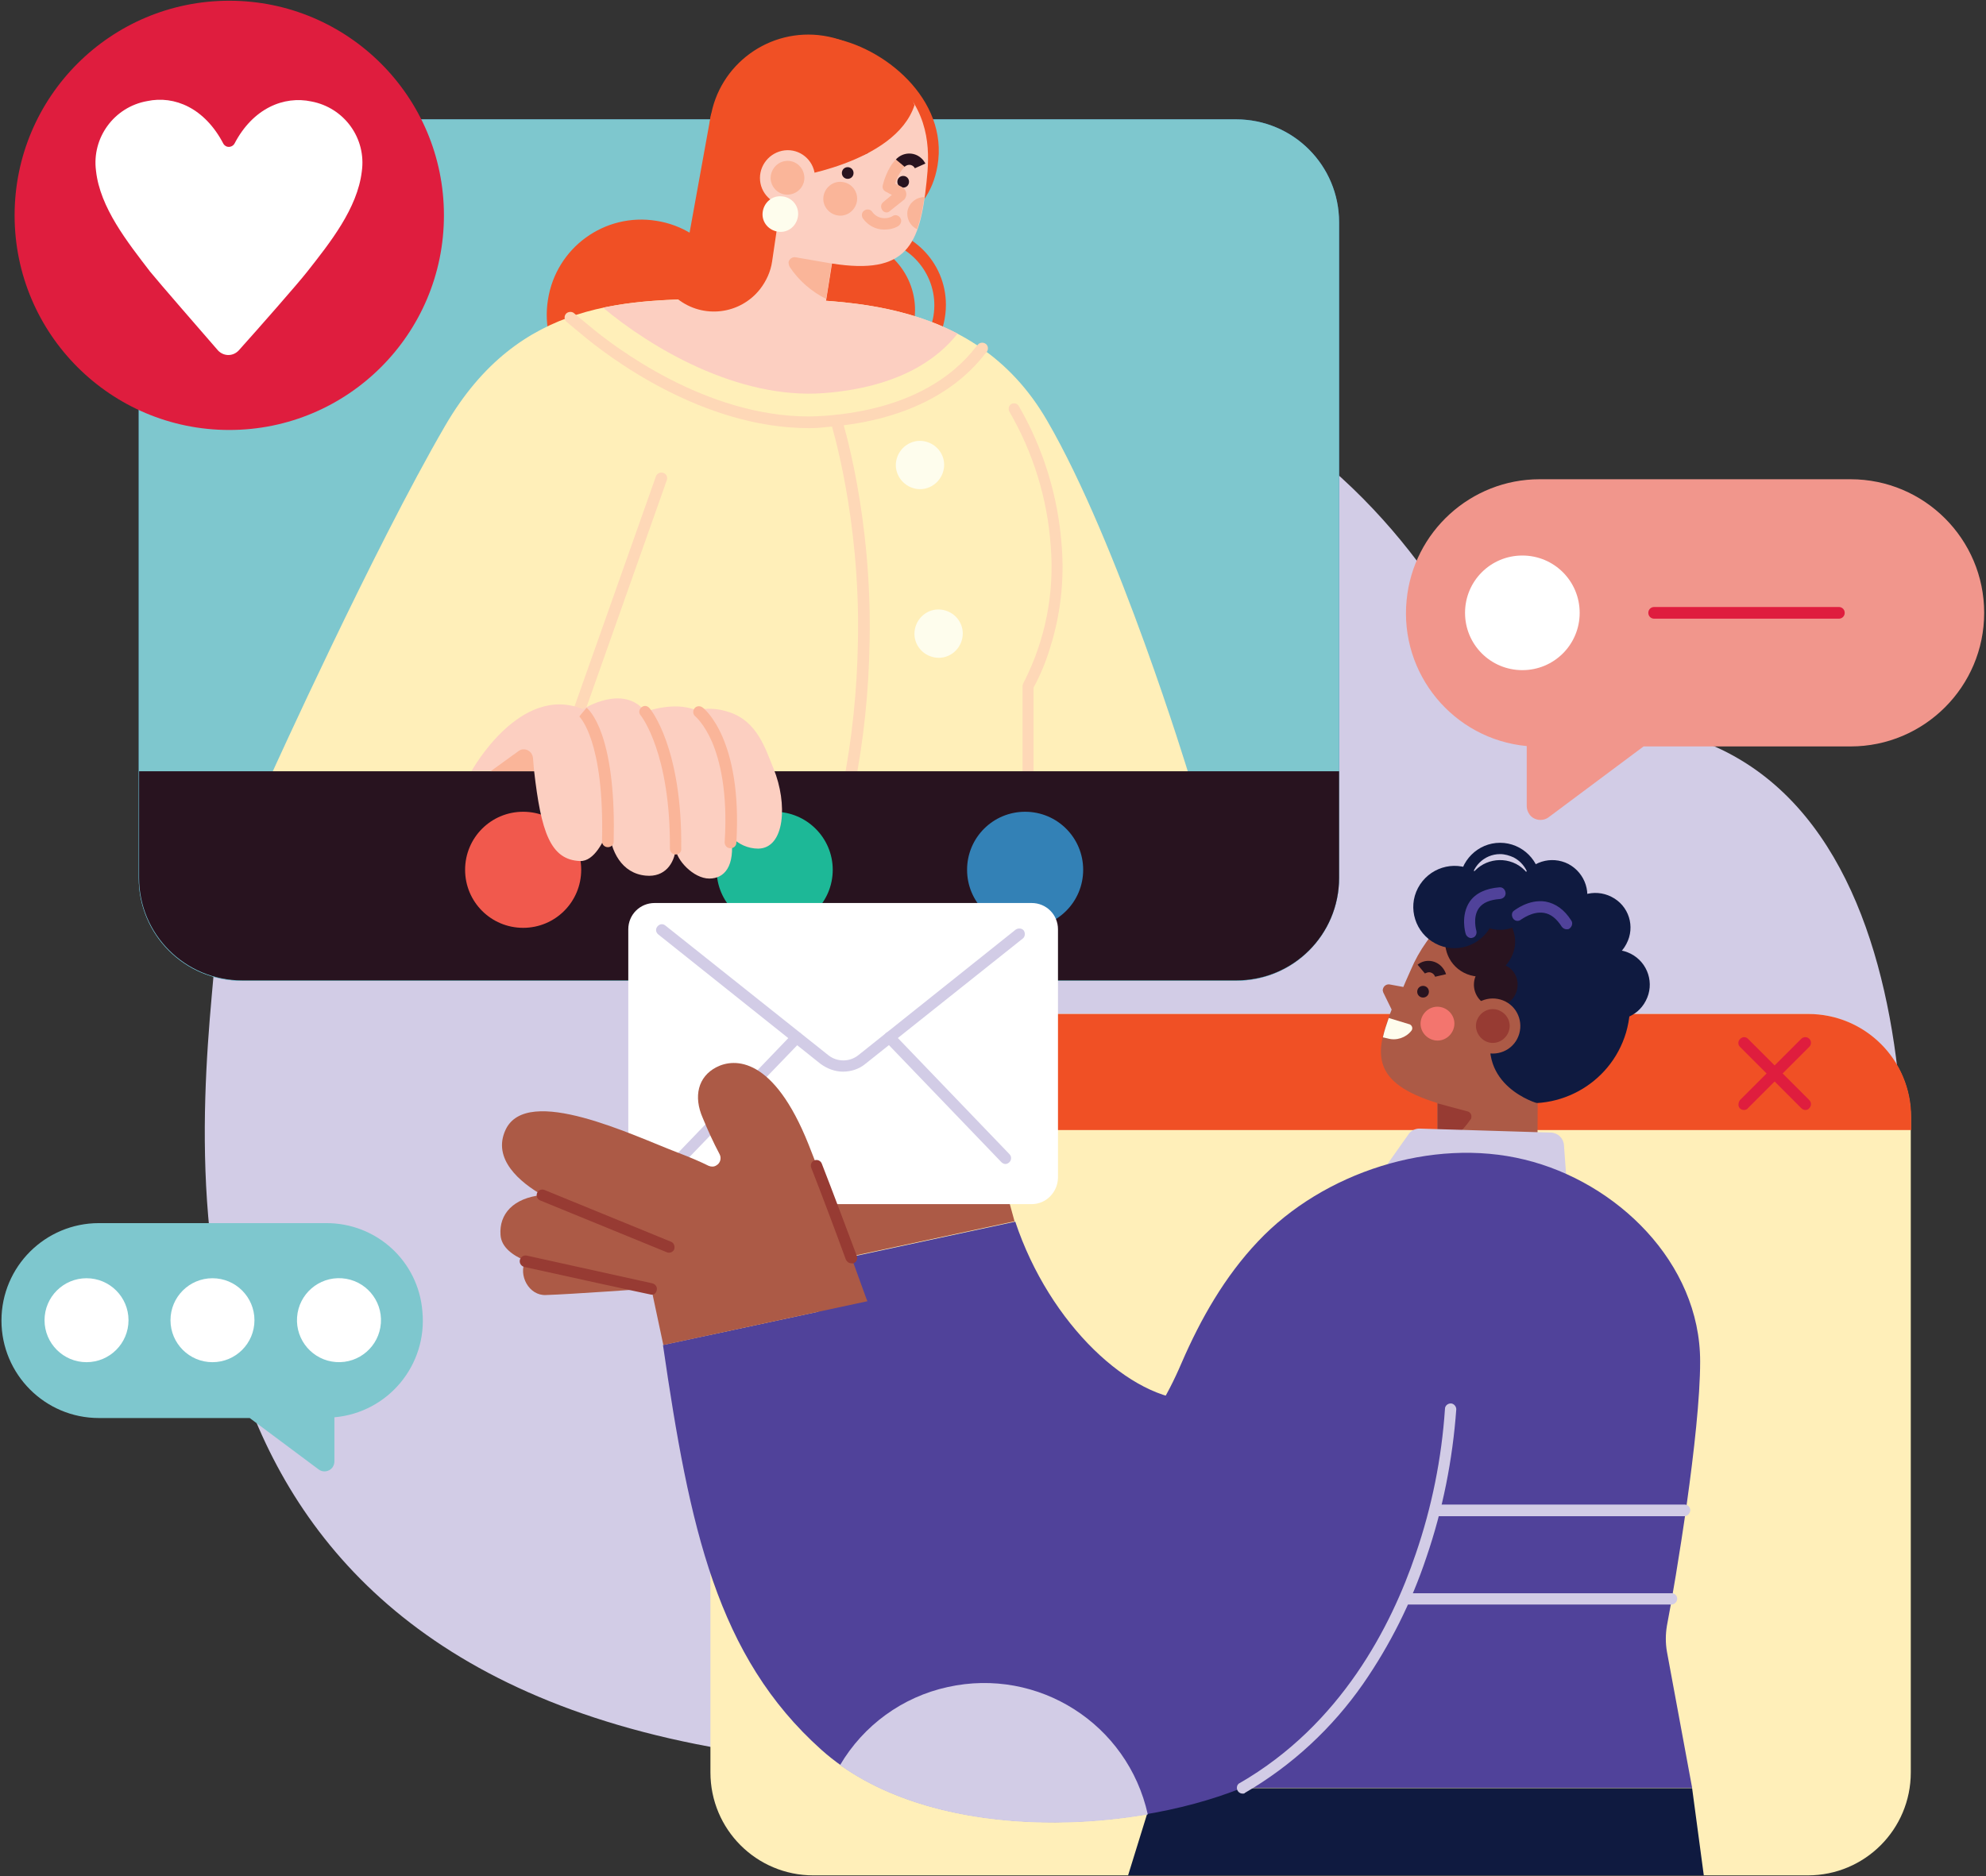 <svg version="1.1" id="Layer_1" xmlns="http://www.w3.org/2000/svg" x="0" y="0" viewBox="0 0 544 514" style="enable-background:new 0 0 544 514" xml:space="preserve"><rect x="0" y="0" width="544" height="514" fill="#333333" stroke="none"/><style>.st0{fill:#d2cce6}.st1{fill:#3381b6}.st2{fill:#7ec7ce}.st3{fill:#df1d3e}.st4{fill:#fff}.st5{fill:#f05025}.st6{fill:#ffefb9}.st7{fill:#fed8b7}.st8{fill:#fccfc1}.st9{fill:#fab599}.st10{fill:#28131f}.st11{fill:#fefded}.st14{fill:#50429a}.st15{fill:#ac5a46}.st16{fill:#0f1a40}.st17{fill:#973b33}</style><path class="st0" d="M58 272.8C52 339.6 47.8 479.1 249.8 484c213.1 5.2 262-64.8 269.4-123.1 7.4-58.3 2.7-182.6-105.5-159.8 0 0-41.2-136.7-199.3-106.2C68.5 123 64.6 198.8 58 272.8z"/><path class="st1" d="M338.6 268.7H66.2c-15.6 0-28.2-12.6-28.2-28.2V60.9c0-15.6 12.6-28.2 28.2-28.2h272.4c15.6 0 28.2 12.6 28.2 28.2v179.6c0 15.6-12.6 28.2-28.2 28.2z"/><path class="st2" d="M338.6 268.7H66.2c-15.6 0-28.2-12.6-28.2-28.2V60.9c0-15.6 12.6-28.2 28.2-28.2h272.4c15.6 0 28.2 12.6 28.2 28.2v179.6c0 15.6-12.6 28.2-28.2 28.2z"/><circle class="st3" cx="62.8" cy="59" r="58.8"/><path class="st4" d="M85.3 27.8c-7.5-1.6-16 1.8-21.1 11.6-.5.8-1.6 1.1-2.4.6-.3-.2-.5-.4-.6-.6-5.1-9.8-13.4-13.3-20.9-11.7-9 1.6-15.2 10-14 19.1 1.1 10.1 8.6 19.5 14.8 27.6C43.7 77.6 54.5 90 59.7 96c1.5 1.6 3.9 1.7 5.5.2l.2-.2c5.3-5.9 16.2-18.3 18.7-21.5 6.3-8 13.8-17.4 15-27.5 1.3-9.1-4.8-17.5-13.8-19.2z"/><path class="st5" d="M250.4 88c-1.7 10.8-11.8 18.1-22.6 16.4s-18.1-11.8-16.4-22.6c1.7-10.8 11.8-18.1 22.6-16.4 10.8 1.8 18.1 11.9 16.4 22.6z"/><path class="st5" d="M237.8 104.9c-11.8 0-21.4-9.5-21.4-21.3s9.5-21.4 21.3-21.4 21.4 9.5 21.4 21.3c0 6.9-3.2 13.3-8.8 17.3-3.7 2.7-8 4.1-12.5 4.1zm-.1-39.5c-10.1.1-18.2 8.2-18.1 18.3 0 8.9 6.5 16.5 15.3 17.9 9.9 1.6 19.2-5.2 20.8-15.1 1.6-9.9-5.2-19.2-15.1-20.8-1-.2-1.9-.3-2.9-.3zm-36.3 24.8c-2.2 14.2-15.5 23.9-29.7 21.6-14.2-2.2-23.9-15.5-21.6-29.7 2.2-14.2 15.5-23.9 29.7-21.6 14.1 2.2 23.8 15.5 21.6 29.7z"/><path class="st6" d="M286.8 115.2c-20.3-35-58.9-33.3-86.8-33.3s-57.8-.2-78.1 34.8c-19.6 33.7-47.4 95.1-47.4 95.1h251s-19.1-62.9-38.7-96.6z"/><path class="st7" d="M221.6 117.3c-29.4 0-55.2-19.7-62.4-25.8l-4.1-3.4c-.6-.6-.6-1.6 0-2.2.5-.5 1.4-.6 2-.2l4.1 3.4c7 5.9 32 25 60.4 25 1.5 0 3.1-.1 4.6-.2 23.2-1.8 35.1-11.1 41-18.7l.6-.7c.5-.7 1.5-.8 2.2-.3.7.5.8 1.5.3 2.2l-.6.7c-6.3 8.1-18.9 18-43.3 19.9-1.6.2-3.2.3-4.8.3z"/><path class="st8" d="M225.7 107.7c20.5-1.6 31.1-9.3 36.6-16.3-19.7-10.3-43.4-9.5-62.3-9.5-11.5 0-23.4 0-34.8 2.4 12.9 10.8 36.8 25.2 60.5 23.4z"/><path class="st7" d="M232.3 217.6c-1.2-.2-1.7-1.1-1.5-1.9 2.6-13.2 4-26.6 4.2-40.1.7-34.1-7.4-59.6-7.4-59.8-.3-.8.2-1.7 1-2s1.7.2 2 1c.1.3 8.3 26.2 7.6 60.8-.2 13.7-1.6 27.3-4.3 40.8-.2.8-.9 1.3-1.6 1.2z"/><path class="st5" d="M248.2 40.8c-2.3 14.8-16.2 24.9-31 22.6-14.8-2.3-24.9-16.2-22.6-31s16.2-24.9 31-22.6c14.8 2.3 24.9 16.2 22.6 31z"/><path class="st5" d="M256.8 45.4c-2.5 14.8-15.9 20.2-30.7 17.9-14.8-2.3-24.9-16.2-22.6-31 2.3-14.8 8.9-24.3 23.7-22s32.7 16.9 29.6 35.1z"/><path class="st8" d="m225.6 86.6 2.3-14.4c20.5 3.2 24.1-5 25.9-22.4.8-7.4 1.3-17.6-7.4-26.6-9.4-9.8-24.9-10.1-34.7-.7-1.9 1.8-3.5 3.9-4.7 6.3l-.3.6c-4.8 9.5-7.2 18.5-2.1 25.8l-4.4 27.3 25.4 4.1z"/><path class="st9" d="M216.3 73.1c2.5 3.8 6 6.8 10 8.8l1.5-9.7-9.8-1.7c-.9-.2-1.8.4-2 1.3 0 .5.1.9.3 1.3z"/><path class="st5" d="m194.8 31.1-9.2 50.8c7 5.5 17.1 4.3 22.6-2.7 1.7-2.2 2.9-4.8 3.3-7.6l3.3-22.4-20-18.1z"/><path class="st9" d="M242.2 62.9c-2.3 0-4.4-1.1-5.8-3-.5-.7-.4-1.7.3-2.2.7-.5 1.7-.4 2.2.3 1.2 1.8 3.7 2.3 5.6 1.2.7-.5 1.7-.2 2.1.5.5.7.2 1.7-.5 2.2-1.1.7-2.5 1-3.9 1z"/><path class="st10" d="M230.9 43.3c-.4 0-.7-.1-1-.3-.7-.5-.8-1.5-.2-2.2 1.8-2 4.9-2.2 6.9-.4.5.4.9 1 1.2 1.5l-2.9 1.2c-.3-.5-.7-.8-1.3-.9-.5-.1-1.1.1-1.5.5-.3.4-.7.6-1.2.6z"/><path class="st5" d="M215.7 48.8s29.5-3.8 34.8-20c0 0-5.8-17.9-27.2-15.3-9.9 1.2-22 19.5-23.1 25.3s15.5 10 15.5 10z"/><path class="st7" d="M281.7 212.8c-.9 0-1.6-.7-1.6-1.6V188c0-.3.1-.6.2-.8 6-11.6 8.6-24.7 7.5-37.7-.9-12.9-4.8-25.5-11.3-36.7-.4-.7-.2-1.7.5-2.1.7-.4 1.7-.2 2.1.6 6.7 11.6 10.7 24.6 11.7 38 .8 9.6-.3 19.2-3.2 28.3-1.1 3.7-2.6 7.3-4.5 10.8v22.8c.2.9-.5 1.6-1.4 1.6zm-128.9 0c-.2 0-.4 0-.5-.1-.8-.3-1.2-1.2-1-2l28.3-80c.2-.8 1-1.4 1.9-1.2s1.4 1 1.2 1.9c0 .1-.1.2-.1.3l-28.3 80c-.2.7-.8 1.1-1.5 1.1z"/><path class="st11" d="M258.5 128.6c-.7 3.6-4.2 6-7.7 5.3-3.6-.7-6-4.2-5.3-7.7.7-3.6 4.2-6 7.7-5.3 3.6.7 6 4.1 5.3 7.7zm5.1 46.2c-.7 3.6-4.1 6-7.7 5.3-3.6-.7-6-4.1-5.3-7.7.7-3.6 4.1-6 7.7-5.3 3.6.7 6 4.1 5.3 7.7z"/><path class="st8" d="M208.2 49.5c.4 4.1 4.1 7.2 8.3 6.7 4.1-.4 7.2-4.1 6.7-8.3-.4-4.1-4.1-7.2-8.3-6.7-4.1.5-7.1 4.2-6.7 8.3z"/><path class="st9" d="M211.1 49.2c.3 2.5 2.5 4.4 5.1 4.1 2.5-.3 4.4-2.5 4.1-5.1-.3-2.5-2.5-4.4-5.1-4.1-2.5.3-4.3 2.6-4.1 5.1z"/><path class="st11" d="M218.6 59.1c-.3 2.7-2.6 4.7-5.3 4.4-2.7-.3-4.7-2.6-4.4-5.3.3-2.7 2.6-4.7 5.3-4.4 2.6.2 4.7 2.5 4.4 5.3 0-.1 0 0 0 0z"/><path class="st10" d="M233.8 47.4c0 .9-.7 1.6-1.6 1.6s-1.6-.7-1.6-1.6c0-.9.7-1.6 1.6-1.6.9 0 1.6.7 1.6 1.6zm15.2 2.4c0 .9-.7 1.6-1.6 1.6-.9 0-1.6-.7-1.6-1.6 0-.9.7-1.6 1.6-1.6.9 0 1.6.7 1.6 1.6z"/><path class="st9" d="M242.9 58.2c-.5 0-.9-.2-1.2-.6-.5-.7-.5-1.6.2-2.2l2.4-2-1.7-.9c-.6-.3-1-1-.8-1.7.1-.5 1.2-4.9 3.8-7.3.6-.6 1.6-.5 2.2.1.6.6.5 1.6-.1 2.2-1.2 1.3-2 2.8-2.5 4.5l1.8.9c1.1.6 1.6 1.9 1 3-.1.3-.3.5-.6.7l-3.5 2.8c-.3.3-.7.5-1 .5z"/><path class="st10" d="M250.6 46.1c-.5-.9-1.5-1.2-2.4-.7-.2.1-.3.2-.4.3l-2.4-2c1.8-2 4.9-2.2 6.9-.4.5.4.9 1 1.2 1.5l-2.9 1.3z"/><path class="st9" d="M234.7 55.3c-.5 2.5-2.9 4.2-5.4 3.7-2.5-.5-4.2-2.9-3.7-5.4.5-2.5 2.9-4.2 5.4-3.7 2.5.4 4.2 2.9 3.7 5.4zm13.9 2.4c-.4 2.1.7 4.2 2.6 5.1 1-2.9 1.6-5.8 2-8.8-2.2 0-4.1 1.5-4.6 3.7z"/><path class="st6" d="M495.2 513.8H222.8c-15.6 0-28.2-12.6-28.2-28.2V306c0-15.6 12.6-28.2 28.2-28.2h272.4c15.6 0 28.2 12.6 28.2 28.2v179.6c0 15.6-12.6 28.2-28.2 28.2z"/><path class="st5" d="M194.7 309.5V306c0-15.6 12.6-28.2 28.2-28.2h272.4c15.6 0 28.2 12.6 28.2 28.2v3.6H194.7z"/><path class="st10" d="M366.8 240.5v-29.2H38.1v29.2c0 15.5 12.6 28.1 28.2 28.1h272.4c15.5 0 28.1-12.5 28.1-28.1z"/><path d="M159.2 238.3c0 8.8-7.1 15.9-15.9 15.9s-15.9-7.1-15.9-15.9 7.1-15.9 15.9-15.9 15.9 7.1 15.9 15.9z" style="fill:#f1594d"/><path d="M228.1 238.3c0 8.8-7.1 15.9-15.9 15.9s-15.9-7.1-15.9-15.9 7.1-15.9 15.9-15.9c8.7 0 15.9 7.1 15.9 15.9z" style="fill:#1db897"/><path class="st1" d="M296.7 238.3c0 8.8-7.1 15.9-15.9 15.9s-15.9-7.1-15.9-15.9 7.1-15.9 15.9-15.9 15.9 7.1 15.9 15.9z"/><path class="st14" d="M368.6 334.6c-3 5.4-5.6 10.9-8.1 16.2-8.8 19-15.7 32.8-33.6 32.8-17.1 0-39.4-20.7-48.8-48.9l-55.9 12c7.3 50.2 14.8 85.3 43.4 110.9C294 483 348.5 481.1 380.9 468l-12.3-133.4z"/><path class="st15" d="M281.4 283.3c-2.6-3.2-8.3-1.5-13.5 3.9-4.8 4.9-9.2 13.3-9.2 13.3-2.1-24.8-1.9-36.8-11.1-36.7-8.5.1-9.1 8.6-5.5 31.6-1.4-7.7-3.5-15.3-6.3-22.7-2.2-5.9-6.3-7.5-10.7-6.6-3.8.8-5.4 3.5-5.5 8.2-1.7-1.9-4.2-2.9-6.7-2.7-14.7 1.2.9 30.2.9 30.2s-11.4-9.8-16.4-2.6 18.5 29.2 18.5 29.2l6.1 18.2 55.9-12-4.2-15.3s3.9-14.1 6.9-22.5c2.6-6.7 3.3-10.4.8-13.5z"/><path class="st16" d="M391.1 259.6c-4.3 14.4 6.1 37.2 20.5 41.5 14.3 4.3 29.5-3.8 33.8-18.2 4.2-14.5-3.7-29.8-18-34.8-15.1-5-31.5-4.2-36.3 11.5z"/><path class="st15" d="M421.2 302.3s-16.9-4.7-12.3-21.2c0 0-7.6-6 2.4-19.4-3.2-2.3-6.5-4.3-10-6.1-1.1-.5-3.2-.9-4-1.4-2.4-1.4-5 1.6-6.6 3.9-1.7 2.4-3.1 4.9-4.2 7.5-.8 1.7-2.1 4.8-2.1 4.8l-3.8-.7c-.8-.1-1.6.4-1.8 1.3-.1.3 0 .6.1.9l2.3 4.7c-4.8 12.1-5.6 20 12.5 25.6v17.4l27.4 2.3.1-19.6z"/><path class="st10" d="M415 272.6c-1.5 2.9-5.2 4-8.1 2.5-2.9-1.5-4-5.2-2.5-8.1 1.5-2.9 5.1-4 8-2.5 3 1.4 4.2 5 2.6 8.1.1-.1 0-.1 0 0z"/><path class="st10" d="M413.9 262.4c-2.4 4.7-8.2 6.5-12.9 4.1-4.7-2.4-6.5-8.2-4.1-12.9 2.4-4.7 8.2-6.5 12.9-4.1 4.8 2.5 6.6 8.3 4.1 12.9z"/><path class="st16" d="M408.4 253.7c-2.9 5.5-9.7 7.7-15.2 4.8s-7.7-9.7-4.8-15.2c2.9-5.5 9.7-7.7 15.2-4.8 5.5 2.9 7.7 9.7 4.8 15.2z"/><path class="st16" d="M419.4 249.6c-2.4 4.7-8.2 6.5-12.9 4.1s-6.5-8.2-4.1-12.9 8.2-6.5 12.9-4.1c4.7 2.5 6.5 8.3 4.1 12.9z"/><path class="st16" d="M410.9 253.1c-6.1 0-11.1-5-11.1-11.1s5-11.1 11.1-11.1 11.1 5 11.1 11.1c0 4.8-3.1 9.1-7.8 10.6-1 .4-2.2.5-3.3.5zm0-19.1c-4.4 0-8 3.6-8 8 0 3 1.7 5.7 4.3 7.1 3.9 2.1 8.7.6 10.8-3.4 2.1-3.9.6-8.7-3.4-10.8-1.1-.5-2.4-.9-3.7-.9z"/><path class="st16" d="M433.7 249.6c-2.4 4.7-8.2 6.5-12.9 4.1s-6.5-8.2-4.1-12.9 8.2-6.5 12.9-4.1c4.7 2.5 6.6 8.3 4.1 12.9z"/><path class="st16" d="M445.5 258.6c-2.4 4.7-8.2 6.5-12.9 4.1-4.7-2.4-6.5-8.2-4.1-12.9 2.4-4.7 8.2-6.5 12.9-4.1 4.8 2.4 6.6 8.2 4.1 12.9z"/><path class="st16" d="M450.8 274.2c-2.4 4.7-8.2 6.5-12.9 4.1-4.7-2.4-6.5-8.2-4.1-12.9 2.4-4.7 8.2-6.5 12.9-4.1 4.7 2.4 6.6 8.2 4.1 12.9z"/><path class="st17" d="M393.8 314.4v-12.1l8.2 2.2c.8.2 1.2 1 1 1.8 0 .2-.1.3-.2.4-2.3 3.4-5.4 6-9 7.7z"/><path class="st15" d="M415.6 284.6c-1.9 3.7-6.5 5.1-10.2 3.2-3.7-1.9-5.1-6.5-3.2-10.2 1.9-3.7 6.5-5.1 10.2-3.2 3.7 1.9 5.1 6.5 3.2 10.2z"/><path class="st17" d="M413 283.2c-1.2 2.3-4 3.2-6.2 2s-3.2-4-2-6.2c1.2-2.3 4-3.2 6.2-2 2.3 1.2 3.2 3.9 2 6.2z"/><path class="st10" d="M393.1 267.6c-.3-.9-1.3-1.5-2.3-1.1-.2.1-.3.1-.5.2l-2-2.4c2.1-1.7 5.2-1.3 6.9.9.4.5.7 1.1.9 1.7l-3 .7z"/><path class="st0" d="m377.6 322.4 8.4-11.9c.7-.8 1.7-1.3 2.8-1.3l36.1 1.1c1.9.1 3.4 1.6 3.5 3.5l.6 8.2-51.4.4z"/><path d="M421.7 131.3h85.2c20.2 0 36.6 16.4 36.6 36.6s-16.4 36.6-36.6 36.6h-56.7l-26 19.4c-1.6 1.2-4 .9-5.2-.7-.5-.7-.8-1.5-.8-2.3v-16.5c-20.1-1.9-34.9-19.8-32.9-40 1.8-18.7 17.6-33.1 36.4-33.1z" style="fill:#f1968c"/><path class="st3" d="M503.7 169.5h-50.6c-.9 0-1.6-.7-1.6-1.6 0-.9.7-1.6 1.6-1.6h50.6c.9 0 1.6.7 1.6 1.6 0 .9-.7 1.6-1.6 1.6z"/><path class="st4" d="M432.7 167.9c0 8.7-7 15.7-15.7 15.7s-15.7-7-15.7-15.7 7-15.7 15.7-15.7 15.7 7 15.7 15.7z"/><path class="st2" d="M89.2 335.1H27.1C12.4 335.1.4 347 .4 361.8c0 14.7 11.9 26.7 26.7 26.7h41.3l18.9 14.1c1.2.9 2.9.6 3.8-.6.3-.5.5-1 .5-1.6v-12.1c14.7-1.3 25.5-14.3 24.1-29-1.1-13.8-12.6-24.3-26.5-24.2z"/><circle transform="matrix(.071 -.998 .998 .071 -274.707 428.523)" class="st4" cx="92.7" cy="361.7" r="11.5"/><circle class="st4" cx="58.2" cy="361.7" r="11.5"/><circle class="st4" cx="23.7" cy="361.7" r="11.5"/><path class="st16" d="m316.4 489.9-7.4 23.9h157.7l-3.2-23.9H316.4z"/><path class="st14" d="M456.6 452.5c-.4-2.3-.4-4.7 0-7.1 2.4-12.5 9.1-52.7 9.1-72.4 0-27.1-22.9-49.2-48.1-55.3-25.3-6.2-55.2 3.5-73 22.4-9.1 9.6-15.7 21.2-20.9 33.2-8.2 19.2-19.5 32.1-37.4 32.1-17.1 0-39.4-20.7-48.8-48.9l-55.9 12c7.3 50.2 14.8 85.3 43.4 110.9 28.4 25.4 82.9 23.5 115.3 10.4h123.2l-6.9-37.3z"/><path class="st4" d="M282.6 329.9H179.3c-4 0-7.2-3.2-7.2-7.2v-68.1c0-4 3.2-7.2 7.2-7.2h103.3c4 0 7.2 3.2 7.2 7.2v68.1c-.1 4-3.3 7.2-7.2 7.2z"/><path class="st0" d="M186.4 318.9c-.4 0-.8-.2-1.1-.4-.6-.6-.6-1.6 0-2.2l31.8-33.1c.6-.6 1.6-.7 2.2-.1.6.6.7 1.6.1 2.2l-.1.1-31.9 33.1c-.2.2-.6.4-1 .4zm89 0c-.4 0-.8-.2-1.1-.5l-31.8-33.1c-.6-.6-.5-1.6.1-2.2.6-.6 1.6-.5 2.1 0l31.8 33.1c.6.6.6 1.6 0 2.2-.3.3-.7.5-1.1.5z"/><path class="st0" d="M230.9 293.6c-2.2 0-4.3-.8-6.1-2.1L180.3 256c-.7-.6-.8-1.5-.2-2.2s1.5-.8 2.2-.2l44.6 35.5c2.4 1.9 5.8 1.9 8.2 0l43.1-34.4c.7-.5 1.7-.4 2.2.2.5.7.4 1.7-.2 2.2L237 291.5c-1.7 1.4-3.9 2.1-6.1 2.1z"/><path class="st15" d="M221.5 313.6c-9.6-24.1-20.3-23.8-25.3-21.2s-6.3 8-3.7 13.9c1.4 3.4 2.9 6.7 4.6 9.9.6 1.1.2 2.5-.9 3.1-.6.4-1.4.4-2.1.1-2.2-1.1-5-2.3-8.4-3.6-12.3-4.7-41.3-18.8-47.2-6.3-3.8 8.1 4.1 14.5 10 17.9-7.9.8-11.8 5.2-11.4 10.9.2 3.4 3.3 5.6 6.8 7.1-2 4 1 9.6 5.6 9.4 6.8-.2 28.9-1.8 28.9-1.8l3.3 15.5 55.9-12c-.1.1-6.8-19.4-16.1-42.9z"/><path class="st17" d="M233.2 346.1c-.7 0-1.2-.4-1.5-1-3.1-8.5-6.3-17-9.5-25.2-.3-.8.1-1.7.9-2 .8-.3 1.7.1 2 .9 3.2 8.2 6.4 16.8 9.6 25.3.3.8-.1 1.7-.9 2-.2 0-.4.1-.6 0zm-54.8 8.6c-.3 0-34.8-7.6-34.8-7.6-.8-.2-1.4-1-1.2-1.9.2-.8 1-1.4 1.9-1.2l34.4 7.6c.8.2 1.4 1 1.2 1.8-.1.8-.7 1.4-1.5 1.3zm4.9-11.5c-.2 0-.4 0-.6-.1L148 328.9c-.8-.3-1.2-1.2-.9-2s1.2-1.2 2-.9l34.7 14.2c.8.3 1.1 1.2.9 2-.2.6-.8 1-1.4 1z"/><path class="st3" d="M494.5 304.1c-.4 0-.8-.2-1.1-.5l-16.8-16.8c-.6-.6-.6-1.6.1-2.2.6-.6 1.5-.6 2.1 0l16.8 16.8c.6.6.6 1.6 0 2.2-.2.3-.6.5-1.1.5z"/><path class="st3" d="M477.7 304.1c-.9 0-1.6-.7-1.5-1.6 0-.4.2-.8.4-1.1l16.8-16.8c.6-.6 1.6-.6 2.2 0 .6.6.6 1.6 0 2.2l-16.8 16.8c-.2.3-.6.5-1.1.5z"/><path class="st0" d="M314.4 497.1c-5.5-24.8-30-40.4-54.8-34.9-12.4 2.7-23.1 10.5-29.5 21.4 22.1 15.8 55.9 18.4 84.3 13.5z"/><path class="st8" d="M211.9 210.6c-2.2-5.3-4.4-13-12.2-15.5-2.9-1-6-1.2-9-.5-6-2.6-13.9.4-13.9.4-6.1-7.8-17.1-.7-17.1-.7-17.3-7.1-30.5 16.9-30.5 16.9h17.1c1.9 16.6 4.4 24.4 12.6 24.7 3.9.1 6.5-5.5 7.9-8.9.4 6.2 3.5 12.3 10.1 12.9 5.2.5 7.8-3.3 8.2-7.4.1 3 4.8 8.2 9.2 8.2 4.1 0 7.1-3.3 6-11.5 1.9 2.1 4.6 3.3 7.4 3.3 7.3-.1 8.1-12.3 4.2-21.9z"/><path class="st9" d="M166.5 232.1c-.9 0-1.6-.7-1.6-1.6.7-27.8-6.2-34.1-6.2-34.2s2-2.4 2-2.4c.2.2 2.3 1.9 4.2 7.4 2.4 7 3.5 16.9 3.2 29.3 0 .8-.7 1.5-1.6 1.5zm33.6.3c-.9 0-1.6-.7-1.6-1.6v-.1c.9-13.9-1.4-22.5-3.4-27.3-2.2-5.1-4.6-7.1-4.6-7.1-.7-.5-.8-1.5-.3-2.2.5-.7 1.5-.8 2.2-.3.5.3 11 8.7 9.3 37.1 0 .8-.7 1.5-1.6 1.5zm-15 1.7c-.9 0-1.6-.7-1.6-1.6.2-26.2-7.9-36.4-8-36.5-.6-.7-.5-1.6.2-2.2s1.6-.5 2.2.2c.4.4 9 11 8.7 38.5.1.9-.6 1.6-1.5 1.6.1 0 0 0 0 0zm-38.8-22.8-.3-3.6c-.1-1.4-1.3-2.5-2.7-2.4-.5 0-.9.2-1.3.5l-7.6 5.5h11.9z"/><path class="st0" d="M458 439.6h-73.2c-.9-.1-1.5-.8-1.4-1.7.1-.8.7-1.4 1.4-1.4H458c.9.1 1.5.8 1.4 1.7-.1.7-.7 1.3-1.4 1.4zm3.4-24.2h-67.6c-.9 0-1.6-.7-1.6-1.6 0-.9.7-1.6 1.6-1.6h67.6c.9 0 1.6.7 1.6 1.6-.1.9-.8 1.6-1.6 1.6z"/><path class="st0" d="M340.4 491.4c-.9 0-1.6-.7-1.6-1.6 0-.6.3-1.1.8-1.3 27.7-16 41.5-43 48.2-62.8 4.4-12.8 7.1-26.2 8-39.7 0-.9.8-1.5 1.6-1.5s1.5.8 1.5 1.6c-1 13.8-3.7 27.5-8.2 40.6-4.1 12.3-9.9 23.9-17.3 34.6-8.5 12.2-19.5 22.4-32.4 29.9-.1.2-.4.2-.6.2z"/><path class="st11" d="M380.1 284.5c2.4.7 5-.2 6.5-2.1.4-.5.3-1.2-.2-1.6-.1-.1-.3-.2-.4-.2l-5.6-1.7c-.6 1.7-1.2 3.5-1.6 5.3.4.1.9.2 1.3.3z"/><path class="st10" d="M391.4 271.7c0 .9-.7 1.6-1.6 1.6-.9 0-1.6-.7-1.6-1.6 0-.9.7-1.6 1.6-1.6s1.6.7 1.6 1.6z"/><path d="M398.3 281.3c-.5 2.5-2.9 4.2-5.4 3.7-2.5-.5-4.2-2.9-3.7-5.4.5-2.5 2.9-4.2 5.4-3.7 2.5.5 4.2 2.9 3.7 5.4z" style="fill:#f3756e"/><path class="st14" d="M403 257c-.7 0-1.3-.5-1.5-1.1-.1-.2-1.5-5.1 1.1-8.9 1.6-2.3 4.4-3.6 8.1-3.9.9-.1 1.6.6 1.7 1.5s-.6 1.6-1.5 1.7c-2.8.2-4.7 1-5.8 2.5-1.8 2.5-.7 6.2-.7 6.2.2.8-.2 1.7-1 1.9-.1 0-.2.1-.4.1zm26.1-2.4c-.5 0-1-.3-1.3-.7-1.4-2.2-3-3.5-4.9-3.8-3.2-.5-6.1 1.8-6.2 1.8-.7.6-1.7.5-2.2-.2s-.5-1.7.2-2.2c.2-.1 4-3.2 8.6-2.5 2.8.5 5.2 2.2 7.1 5.2.5.7.2 1.7-.5 2.2-.2.2-.5.2-.8.2z"/></svg>